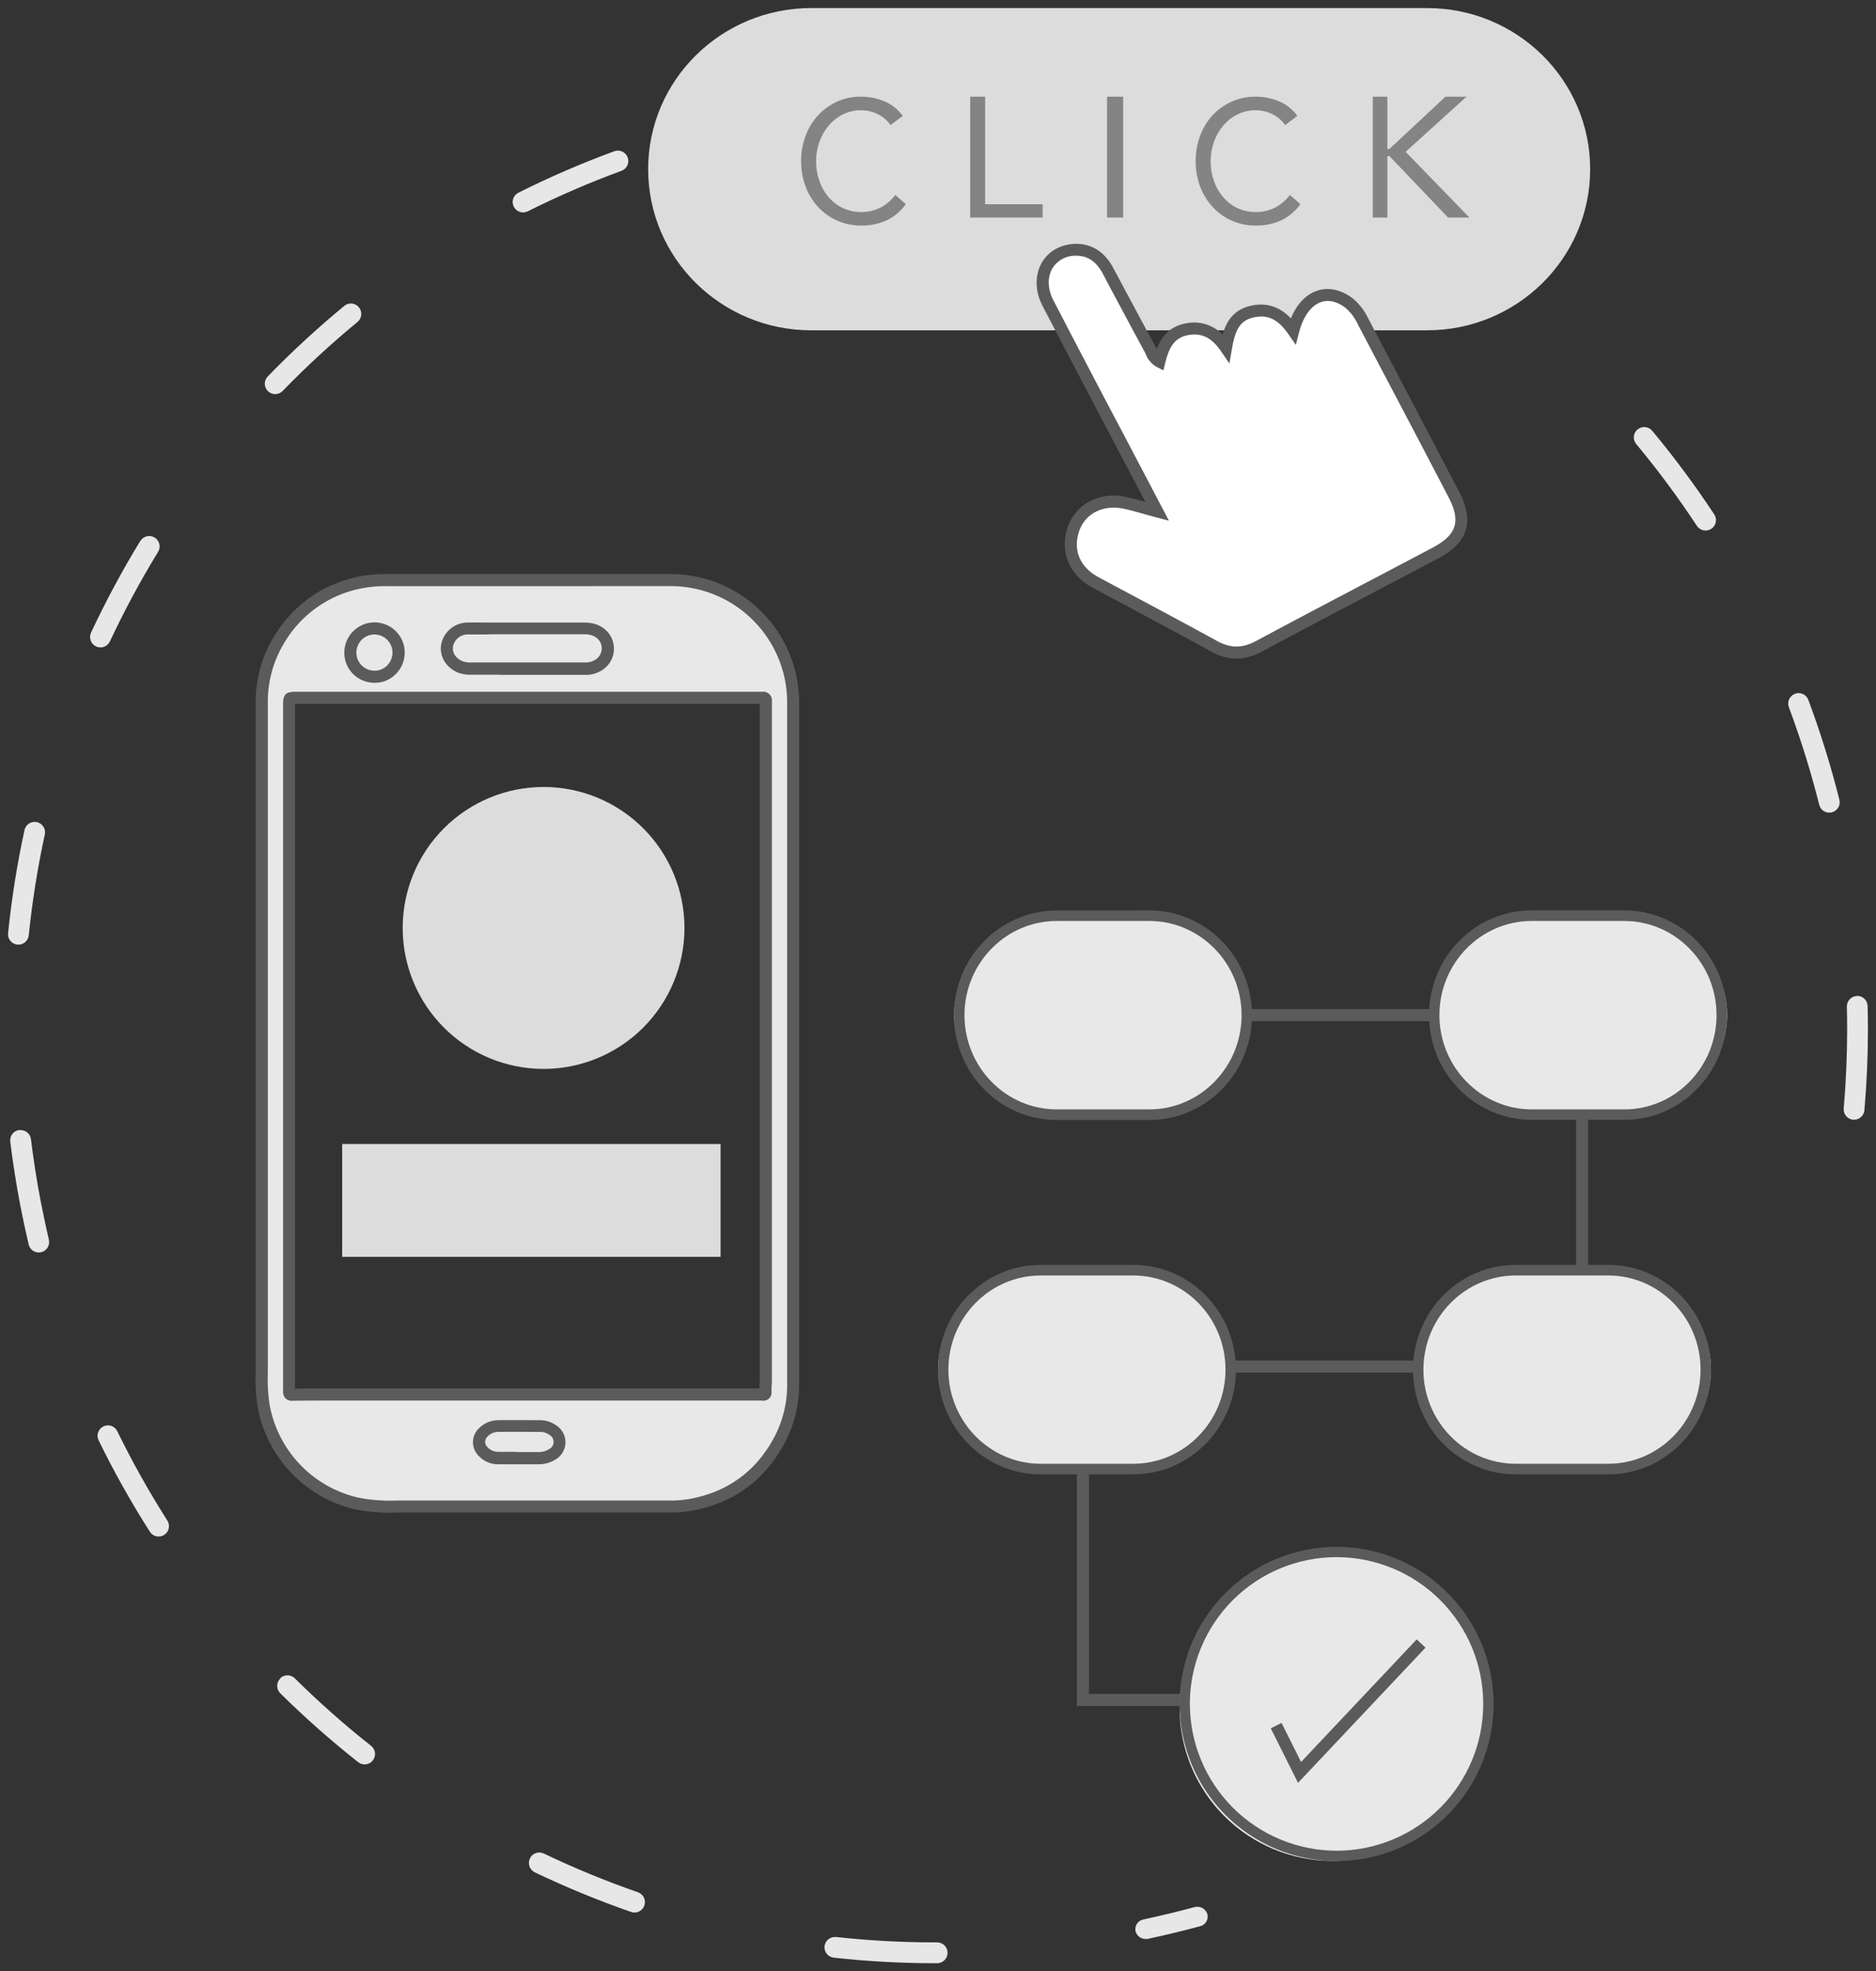 <svg id="Capa_1" data-name="Capa 1" xmlns="http://www.w3.org/2000/svg" xmlns:xlink="http://www.w3.org/1999/xlink" viewBox="0 0 674.96 708.79"><rect x="0" y="0" width="674.96" height="708.79" fill="#333333" stroke="none"/><defs><style>.cls-1{fill:none;}.cls-2{clip-path:url(#clip-path);}.cls-3{fill:#e7e7e7;}.cls-4{clip-path:url(#clip-path-2);}.cls-5{clip-path:url(#clip-path-3);}.cls-6{fill:#dcdcdc;}.cls-7{clip-path:url(#clip-path-4);}.cls-8{clip-path:url(#clip-path-5);}.cls-9{fill:#e8e8e8;}.cls-10{clip-path:url(#clip-path-6);}.cls-11{fill:#5b5b5b;}.cls-12{clip-path:url(#clip-path-7);}.cls-13{clip-path:url(#clip-path-9);}.cls-14{clip-path:url(#clip-path-11);}.cls-15{clip-path:url(#clip-path-13);}.cls-16{clip-path:url(#clip-path-14);}.cls-17{fill:#848484;}.cls-18{clip-path:url(#clip-path-15);}.cls-19{clip-path:url(#clip-path-16);}.cls-20{clip-path:url(#clip-path-17);}.cls-21{clip-path:url(#clip-path-18);}.cls-22{clip-path:url(#clip-path-19);}.cls-23{clip-path:url(#clip-path-20);}.cls-24{clip-path:url(#clip-path-21);}.cls-25{clip-path:url(#clip-path-22);}.cls-26{clip-path:url(#clip-path-23);}.cls-27{clip-path:url(#clip-path-24);}.cls-28{clip-path:url(#clip-path-25);}.cls-29{clip-path:url(#clip-path-26);}.cls-30{clip-path:url(#clip-path-27);}.cls-31{clip-path:url(#clip-path-28);}.cls-32{clip-path:url(#clip-path-29);}.cls-33{fill:#fff;}</style><clipPath id="clip-path" transform="translate(-129.12 -146.1)"><path class="cls-1" d="M558.78,831.86c-6,1.62-12.16,3.1-18.24,4.41a3.57,3.57,0,0,0-2.86,4.27,3.77,3.77,0,0,0,3.71,2.77,4.16,4.16,0,0,0,.85-.09c6.22-1.33,12.5-2.85,18.66-4.51a3.53,3.53,0,0,0,2.6-4.41,3.78,3.78,0,0,0-3.65-2.58,4.1,4.1,0,0,0-1.07.14"/></clipPath><clipPath id="clip-path-2" transform="translate(-129.12 -146.1)"><path class="cls-1" d="M425.77,845.88a3.75,3.75,0,0,0,3.31,4.13,333.84,333.84,0,0,0,36.29,2h1.11a3.75,3.75,0,0,0,0-7.49h-1.1a326.14,326.14,0,0,1-35.48-1.94l-.39,0a3.74,3.74,0,0,0-3.73,3.34m-106-31.59a3.75,3.75,0,0,0,1.76,5,335.7,335.7,0,0,0,34.64,14.25,3.62,3.62,0,0,0,1.23.21,3.75,3.75,0,0,0,1.23-7.29,329.74,329.74,0,0,1-33.87-13.93,3.73,3.73,0,0,0-5,1.76m-89.82-64.68a3.75,3.75,0,0,0,0,5.3A337.92,337.92,0,0,0,258,779.73a3.74,3.74,0,0,0,4.63-5.88,329.94,329.94,0,0,1-27.44-24.27,3.74,3.74,0,0,0-5.29,0M166.31,659a3.75,3.75,0,0,0-1.71,5,334.68,334.68,0,0,0,18.33,32.7,3.74,3.74,0,1,0,6.31-4,326.6,326.6,0,0,1-17.93-32,3.73,3.73,0,0,0-5-1.71M136.07,552.4a3.75,3.75,0,0,0-3.26,4.17c.94,7.64,2.15,15.36,3.62,23,.9,4.66,1.9,9.35,3,14a3.75,3.75,0,0,0,3.63,2.89,3.85,3.85,0,0,0,.87-.1,3.75,3.75,0,0,0,2.78-4.51c-1.06-4.5-2-9.09-2.92-13.65-1.43-7.44-2.62-15-3.53-22.46a3.73,3.73,0,0,0-3.7-3.29,3.24,3.24,0,0,0-.47,0m661.17-48.22A3.74,3.74,0,0,0,793.6,508q.1,4.15.1,8.29c0,9.42-.42,19-1.23,28.37a3.74,3.74,0,0,0,3.4,4.06h.32a3.75,3.75,0,0,0,3.72-3.42c.84-9.61,1.26-19.38,1.26-29q0-4.23-.11-8.47a3.74,3.74,0,0,0-3.74-3.65ZM137.93,444.6a333.06,333.06,0,0,0-5.9,37.06,3.74,3.74,0,0,0,3.34,4.1l.38,0a3.74,3.74,0,0,0,3.72-3.37,327.11,327.11,0,0,1,5.77-36.23,3.75,3.75,0,0,0-2.86-4.46,3.94,3.94,0,0,0-.8-.08,3.75,3.75,0,0,0-3.65,2.95m637-49a3.75,3.75,0,0,0-2.2,4.82,331.21,331.21,0,0,1,10.9,35,3.74,3.74,0,1,0,7.25-1.83,339.13,339.13,0,0,0-11.14-35.8,3.73,3.73,0,0,0-4.81-2.2m-595.31-55a339.82,339.82,0,0,0-17.74,33,3.74,3.74,0,1,0,6.78,3.18A331.31,331.31,0,0,1,186,344.53a3.74,3.74,0,1,0-6.38-3.91M718.3,300.49a3.75,3.75,0,0,0-.48,5.28,329.08,329.08,0,0,1,21.82,29.42,3.74,3.74,0,1,0,6.24-4.13A336.2,336.2,0,0,0,723.57,301a3.74,3.74,0,0,0-5.27-.48M253,256.08a336.46,336.46,0,0,0-27.55,25.38,3.74,3.74,0,1,0,5.36,5.22,329.38,329.38,0,0,1,26.93-24.81,3.75,3.75,0,0,0-2.37-6.64,3.71,3.71,0,0,0-2.37.85m380.49-26.76a3.75,3.75,0,0,0,1.27,5.14,331.11,331.11,0,0,1,30.26,20.63,3.74,3.74,0,0,0,4.55-6,339,339,0,0,0-31-21.1,3.74,3.74,0,0,0-5.13,1.28M350.15,200.48a334.15,334.15,0,0,0-34.38,14.84,3.75,3.75,0,1,0,3.34,6.71,327.38,327.38,0,0,1,33.61-14.51,3.75,3.75,0,0,0-1.29-7.27,3.71,3.71,0,0,0-1.29.23m180-10.58a3.75,3.75,0,0,0,2.89,4.44,327,327,0,0,1,35.36,9.55,3.84,3.84,0,0,0,1.17.19,3.75,3.75,0,0,0,1.17-7.3A334.56,334.56,0,0,0,534.56,187a4,4,0,0,0-.78-.08,3.74,3.74,0,0,0-3.65,3m-70-10a335,335,0,0,0-37.34,2.77,3.75,3.75,0,0,0,.48,7.46,3.51,3.51,0,0,0,.49,0,330,330,0,0,1,36.51-2.71,3.74,3.74,0,0,0,3.67-3.81,3.65,3.65,0,0,0-3.58-3.68h-.22"/></clipPath><clipPath id="clip-path-3" transform="translate(-129.12 -146.1)"><path class="cls-1" d="M274,479.76a50.69,50.69,0,1,0,50.7-50.69A50.7,50.7,0,0,0,274,479.76"/></clipPath><clipPath id="clip-path-4" transform="translate(-129.12 -146.1)"><rect class="cls-1" x="252.23" y="557.45" width="136.15" height="40.56"/></clipPath><clipPath id="clip-path-5" transform="translate(-129.12 -146.1)"><path class="cls-1" d="M403.37,397c1.05,0,1.29.31,1.29,1.27,0,5.65,0,11.31,0,17q0,33.92,0,67.84V586q0,27.91,0,55.81c0,1.6-.14,3.2-.13,4.81,0,.84-.33,1.06-1.09,1a11.32,11.32,0,0,0-1.25,0H246.88c-4.19,0-8.39,0-12.58.07-1,0-1.14-.34-1.14-1.19q0-26-.06-52,0-36,0-72.06h0q0-34,0-67.94,0-27.61,0-55.21c0-2.18,0-2.18,2.17-2.18H395.59l4.5,0c1.09,0,2.19,0,3.28,0M328,354.68H268.28a47.54,47.54,0,0,0-8.31.63c-13.19,2.35-23.27,9.32-30.34,20.63a42.86,42.86,0,0,0-6.36,23.19q0,16.27,0,32.54V630.4c0,2,0,4,0,6.07,0,5-.25,9.94.62,14.86a44.11,44.11,0,0,0,33.81,35.43c4.81,1.08,9.68,1.05,14.57,1.05h98a41,41,0,0,0,7.29-.6c14.83-2.67,25.63-10.78,32.46-24.17a42.58,42.58,0,0,0,4.45-19.68q0-48.13,0-96.27V509.27q0-55.18,0-110.36a44,44,0,0,0-44.3-44.23H328"/></clipPath><clipPath id="clip-path-6" transform="translate(-129.12 -146.1)"><rect class="cls-1" x="220.37" y="149" width="530.12" height="666.27"/></clipPath><clipPath id="clip-path-7" transform="translate(-129.12 -146.1)"><path class="cls-1" d="M308.34,658.88a7.57,7.57,0,0,0-5.25,2.18,4.77,4.77,0,0,0-.15,7,7.28,7.28,0,0,0,5.19,2.31c2.6.08,5.19,0,7.79,0v0H323a8.9,8.9,0,0,0,4.66-1.27c3.64-2.2,3.72-6.56.18-8.91a7.72,7.72,0,0,0-4.26-1.38q-4.14,0-8.27,0-3.48,0-7,0"/></clipPath><clipPath id="clip-path-9" transform="translate(-129.12 -146.1)"><path class="cls-1" d="M332.6,372.06H318.75c-2.74,0-5.49.07-8.24.06-4.35,0-8.72-.12-13.07,0a7.53,7.53,0,0,0-7.44,6c-.62,3.41,1.31,6.5,4.84,7.92a12.14,12.14,0,0,0,4.61.56c6.61,0,13.23,0,19.84,0h20.3a8.62,8.62,0,0,0,4.67-1.2,7,7,0,0,0,3.2-8.18c-1.07-3.19-4.05-5.1-8-5.1H332.6"/></clipPath><clipPath id="clip-path-11" transform="translate(-129.12 -146.1)"><path class="cls-1" d="M263.8,372.06a8.69,8.69,0,1,0,8.72,8.6,8.68,8.68,0,0,0-8.72-8.6h0"/></clipPath><clipPath id="clip-path-13" transform="translate(-129.12 -146.1)"><path class="cls-1" d="M421,149c-32.41,0-58.68,25.94-58.68,57.93s26.27,57.94,58.68,57.94H642.56c32.41,0,58.68-25.94,58.68-57.94S675,149,642.56,149Z"/></clipPath><clipPath id="clip-path-14" transform="translate(-129.12 -146.1)"><path class="cls-1" d="M430.25,182.67a21.19,21.19,0,0,0-6.83,4.92,22.15,22.15,0,0,0-4.47,7.35,25.64,25.64,0,0,0-1.59,9.1,25.28,25.28,0,0,0,1.65,9.28,22.36,22.36,0,0,0,4.55,7.32,20.93,20.93,0,0,0,15.38,6.57,21.56,21.56,0,0,0,9.14-1.87,17.61,17.61,0,0,0,6.93-5.85l-3.78-3.3a16,16,0,0,1-5.34,4.58,15.9,15.9,0,0,1-13.52.15,15.72,15.72,0,0,1-5.1-3.89,18.06,18.06,0,0,1-3.33-5.8,21.07,21.07,0,0,1-1.2-7.19,20.36,20.36,0,0,1,1.2-6.95,18.68,18.68,0,0,1,3.35-5.86,16.38,16.38,0,0,1,5.13-4,14.26,14.26,0,0,1,6.51-1.49,13.54,13.54,0,0,1,5.87,1.34,12.24,12.24,0,0,1,4.74,4l4.37-3.3a15.36,15.36,0,0,0-6.69-5.3,21.89,21.89,0,0,0-8.3-1.62,20.69,20.69,0,0,0-8.7,1.8"/></clipPath><clipPath id="clip-path-15" transform="translate(-129.12 -146.1)"><polygon class="cls-1" points="478.19 180.87 478.19 224.32 504.26 224.32 504.26 219.53 483.55 219.53 483.55 180.87 478.19 180.87"/></clipPath><clipPath id="clip-path-16" transform="translate(-129.12 -146.1)"><rect class="cls-1" x="527.43" y="180.87" width="5.79" height="43.45"/></clipPath><clipPath id="clip-path-17" transform="translate(-129.12 -146.1)"><path class="cls-1" d="M572.19,182.67a21.25,21.25,0,0,0-6.83,4.92,22,22,0,0,0-4.46,7.35,25.64,25.64,0,0,0-1.59,9.1,25.34,25.34,0,0,0,1.65,9.28,22.37,22.37,0,0,0,4.56,7.32,20.93,20.93,0,0,0,15.38,6.57,21.56,21.56,0,0,0,9.14-1.87,17.57,17.57,0,0,0,6.93-5.85l-3.78-3.3a15.91,15.91,0,0,1-5.34,4.58,15.89,15.89,0,0,1-13.52.15,15.67,15.67,0,0,1-5.1-3.89,18.06,18.06,0,0,1-3.33-5.8,21,21,0,0,1-1.2-7.19,20.3,20.3,0,0,1,1.2-6.95,18.63,18.63,0,0,1,3.35-5.86,16.4,16.4,0,0,1,5.13-4,14.27,14.27,0,0,1,6.51-1.49,13.54,13.54,0,0,1,5.87,1.34,12.24,12.24,0,0,1,4.74,4l4.38-3.3a15.37,15.37,0,0,0-6.69-5.3,21.9,21.9,0,0,0-8.3-1.62,20.71,20.71,0,0,0-8.7,1.8"/></clipPath><clipPath id="clip-path-18" transform="translate(-129.12 -146.1)"><polygon class="cls-1" points="649.16 180.87 629.03 199.65 628.28 199.65 628.28 180.87 623.03 180.87 623.03 224.32 628.28 224.32 628.28 202.23 629.03 202.23 650.1 224.32 657.79 224.32 634.85 200.69 656.73 180.87 649.16 180.87"/></clipPath><clipPath id="clip-path-19" transform="translate(-129.12 -146.1)"><path class="cls-1" d="M507.76,476.34c-19.5,0-35.36,15.59-35.36,34.76s15.86,34.76,35.36,34.76h33.56c19.5,0,35.36-15.6,35.36-34.76s-15.87-34.76-35.36-34.76Z"/></clipPath><clipPath id="clip-path-20" transform="translate(-129.12 -146.1)"><path class="cls-1" d="M476.13,511.1c0-18.66,14.9-33.85,33.21-33.85h33.28c18.31,0,33.21,15.19,33.21,33.85S560.94,545,542.63,545H509.34c-18.31,0-33.21-15.18-33.21-33.85m33.21-37.66c-20.41,0-37,16.86-37,37.66s16.55,37.66,37,37.66h33.28c20.41,0,36.95-16.86,36.95-37.66S563,473.45,542.63,473.45Z"/></clipPath><clipPath id="clip-path-21" transform="translate(-129.12 -146.1)"><path class="cls-1" d="M681.57,476.34c-19.5,0-35.36,15.59-35.36,34.76s15.86,34.76,35.36,34.76h33.56c19.5,0,35.36-15.6,35.36-34.76s-15.87-34.76-35.36-34.76Z"/></clipPath><clipPath id="clip-path-22" transform="translate(-129.12 -146.1)"><path class="cls-1" d="M647,511.1c0-18.66,14.9-33.85,33.21-33.85h33.29c18.31,0,33.21,15.19,33.21,33.85S731.85,545,713.54,545H680.25C661.94,545,647,529.77,647,511.1m33.21-37.66c-20.41,0-36.95,16.86-36.95,37.66s16.54,37.66,36.95,37.66h33.29c20.41,0,36.95-16.86,36.95-37.66s-16.54-37.66-36.95-37.66Z"/></clipPath><clipPath id="clip-path-23" transform="translate(-129.12 -146.1)"><path class="cls-1" d="M502,603.8c-19.5,0-35.36,15.59-35.36,34.76s15.86,34.76,35.36,34.76h33.56c19.5,0,35.36-15.6,35.36-34.76S555,603.8,535.52,603.8Z"/></clipPath><clipPath id="clip-path-24" transform="translate(-129.12 -146.1)"><path class="cls-1" d="M470.34,638.57c0-18.66,14.9-33.85,33.21-33.85h33.28c18.31,0,33.21,15.19,33.21,33.85s-14.9,33.85-33.21,33.85H503.55c-18.31,0-33.21-15.18-33.21-33.85m33.21-37.66c-20.4,0-36.95,16.86-36.95,37.66s16.55,37.66,36.95,37.66h33.28c20.41,0,36.95-16.86,36.95-37.66s-16.54-37.66-36.95-37.66Z"/></clipPath><clipPath id="clip-path-25" transform="translate(-129.12 -146.1)"><path class="cls-1" d="M675.77,603.8c-19.5,0-35.36,15.59-35.36,34.76s15.86,34.76,35.36,34.76h33.56c19.5,0,35.37-15.6,35.37-34.76s-15.87-34.76-35.37-34.76Z"/></clipPath><clipPath id="clip-path-26" transform="translate(-129.12 -146.1)"><path class="cls-1" d="M641.25,638.57c0-18.66,14.9-33.85,33.22-33.85h33.28c18.31,0,33.21,15.19,33.21,33.85s-14.9,33.85-33.21,33.85H674.46c-18.31,0-33.22-15.18-33.22-33.85m33.22-37.66c-20.41,0-36.95,16.86-36.95,37.66s16.54,37.66,36.95,37.66h33.28c20.4,0,36.95-16.86,36.95-37.66s-16.55-37.66-36.95-37.66Z"/></clipPath><clipPath id="clip-path-27" transform="translate(-129.12 -146.1)"><path class="cls-1" d="M553.51,760.23a55,55,0,1,0,55-55,55.1,55.1,0,0,0-55,55"/></clipPath><clipPath id="clip-path-28" transform="translate(-129.12 -146.1)"><path class="cls-1" d="M557.21,758.78A52.78,52.78,0,1,1,610,811.56a52.84,52.84,0,0,1-52.78-52.78m-3.71,0A56.49,56.49,0,1,0,610,702.3a56.49,56.49,0,0,0-56.49,56.49"/></clipPath><clipPath id="clip-path-29" transform="translate(-129.12 -146.1)"><path class="cls-1" d="M516.23,235.91c-9.81,0-15,9.66-10.08,19.16,11.89,22.89,24,45.69,35.95,68.53l3.36,6.41c-5-1.33-8.55-2.49-12.17-3.18-8.21-1.57-15.47,2.37-17.94,9.5-2.68,7.75.33,15.12,7.91,19.2,14.21,7.64,28.49,15.14,42.62,22.92,5.57,3.07,10.6,3.06,16.25,0,21.08-11.32,42.32-22.34,63.48-33.51,9.65-5.1,11.66-11.36,6.59-21.08q-16.21-31.1-32.6-62.11a19.34,19.34,0,0,0-5-6.6c-8.26-6.43-17-2.22-20.18,9.85-3.59-5.17-8-8.32-14.61-6.9-6.89,1.47-8.51,6.87-9.59,13.09-3.55-5.17-7.8-7.79-13.89-6.75-6.53,1.11-8.68,6-10.09,11.61-2.13-1.12-2.59-3-3.44-4.62q-7.57-13.95-15-28c-2.45-4.59-6-7.54-11.4-7.59h-.14"/></clipPath></defs><title>inno_1</title><g class="cls-2"><rect class="cls-3" x="405.18" y="682.32" width="32.67" height="17.79"/></g><g class="cls-4"><rect class="cls-3" y="30.93" width="674.96" height="677.86"/></g><g class="cls-5"><rect class="cls-6" x="141.95" y="280.06" width="107.18" height="107.18"/></g><g class="cls-7"><rect class="cls-6" x="120.22" y="408.45" width="141.95" height="46.35"/></g><g class="cls-8"><rect class="cls-9" x="91.02" y="205.67" width="197.21" height="338.97"/></g><g class="cls-10"><path class="cls-11" d="M271.49,690a64.12,64.12,0,0,1-14.25-1.11,46.27,46.27,0,0,1-35.47-37.18,66.57,66.57,0,0,1-.66-12.12c0-1,0-2.07,0-3.11,0-1.47,0-3,0-4.43V421.67q0-11.26,0-22.53a45.09,45.09,0,0,1,6.69-24.35c7.44-11.91,18.13-19.19,31.79-21.62a49.1,49.1,0,0,1,8.69-.66H370.15a46.24,46.24,0,0,1,45.48,36.62,45.34,45.34,0,0,1,1,9.79V643.36A45,45,0,0,1,411.94,664c-7.15,14-18.59,22.54-34,25.32a42.76,42.76,0,0,1-7.67.63H271.49Zm67.07-333.14H268.28a45,45,0,0,0-7.93.59,41.42,41.42,0,0,0-28.87,19.65,40.82,40.82,0,0,0-6,22q0,11.26,0,22.53V632.06c0,1.47,0,2.93,0,4.4,0,1.06,0,2.11,0,3.16a62.13,62.13,0,0,0,.6,11.33,41.93,41.93,0,0,0,32.14,33.69,59.8,59.8,0,0,0,13.69,1h98.37a38.54,38.54,0,0,0,6.9-.56c14-2.53,24.42-10.27,30.92-23a40.16,40.16,0,0,0,4.22-18.69V398.91a41,41,0,0,0-.89-8.86,41.92,41.92,0,0,0-41.24-33.2ZM234.2,649.79a3.26,3.26,0,0,1-2.33-.86,3.38,3.38,0,0,1-.9-2.5q0-13.47,0-26.94l0-25.08q0-24.94,0-49.89V399.21c0-3.38,1-4.36,4.34-4.36H397.87c1.81,0,3.62,0,5.43,0a3.12,3.12,0,0,1,3.54,3.45c0,3.77,0,7.53,0,11.3V597.71q0,22,0,44.06c0,.79,0,1.59-.07,2.38s-.07,1.6-.06,2.4a2.94,2.94,0,0,1-3.51,3.15,3.88,3.88,0,0,0-.54,0H246.83c-4.16,0-8.33,0-12.5.07Zm1.06-250.59h0V540.37q0,27,0,54l0,25.08q0,13,0,25.94c3.88-.06,7.72-.06,11.55-.06H402.35c0-.47,0-.93.05-1.4,0-.73.06-1.47.06-2.2q0-22,0-44.06V409.58c0-3.46,0-6.92,0-10.38-1.59,0-3.12,0-4.65,0H235.26Z" transform="translate(-129.12 -146.1)"/></g><g class="cls-12"><rect class="cls-9" x="168.92" y="509.82" width="36.25" height="17.42"/></g><g class="cls-10"><path class="cls-11" d="M317.94,672.6l-4.35,0c-1.85,0-3.7,0-5.54,0a9.45,9.45,0,0,1-6.69-3,6.9,6.9,0,0,1,.22-10.06,9.74,9.74,0,0,1,6.74-2.79c5.1-.06,10.19,0,15.28,0a9.88,9.88,0,0,1,5.44,1.74A7.2,7.2,0,0,1,328.8,671,11.13,11.13,0,0,1,323,672.6Zm-2-4.39,7.09,0a6.75,6.75,0,0,0,3.54-1,2.89,2.89,0,0,0,.1-5.24,5.55,5.55,0,0,0-3.07-1c-5.07,0-10.13-.06-15.2,0a5.39,5.39,0,0,0-3.78,1.57,2.61,2.61,0,0,0-.09,3.93,5.13,5.13,0,0,0,3.68,1.65c1.79.05,3.59,0,5.38,0Z" transform="translate(-129.12 -146.1)"/></g><g class="cls-13"><rect class="cls-9" x="157.37" y="223.01" width="64.92" height="20.35"/></g><g class="cls-10"><path class="cls-11" d="M308.73,388.71q-4.64,0-9.28,0h-.4a12.87,12.87,0,0,1-5-.71c-4.49-1.8-7-6-6.17-10.32a9.72,9.72,0,0,1,9.54-7.73c2.82-.06,5.66,0,8.5,0,1.59,0,3.19,0,4.78,0,1.36,0,2.73,0,4.1,0l4,0h20.76c4.81,0,8.65,2.52,10,6.58a9.11,9.11,0,0,1-4.12,10.72,10.66,10.66,0,0,1-5.82,1.52H308.73Zm-7.8-14.48q-1.72,0-3.44,0a5.37,5.37,0,0,0-5.35,4.16c-.43,2.36.92,4.47,3.52,5.51a9.11,9.11,0,0,0,3.39.4h.41c4.85,0,9.69,0,14.54,0H339.6a6.39,6.39,0,0,0,3.52-.87,4.84,4.84,0,0,0,2.3-5.64c-.78-2.3-2.93-3.62-5.9-3.62H318.76l-3.92,0c-1.44,0-2.84,0-4.32,0l-4.65,0C304.22,374.25,302.57,374.24,300.93,374.24Z" transform="translate(-129.12 -146.1)"/></g><g class="cls-14"><rect class="cls-9" x="123.1" y="223.03" width="23.23" height="23.23"/></g><g class="cls-10"><path class="cls-11" d="M263.92,391.61a10.94,10.94,0,0,1-7.79-3.2A10.76,10.76,0,0,1,253,380.7a10.9,10.9,0,0,1,10.83-10.81h.05a10.86,10.86,0,0,1,7.69,18.52,10.62,10.62,0,0,1-7.54,3.21Zm-.08-17.38h0a6.54,6.54,0,0,0-6.5,6.49,6.44,6.44,0,0,0,1.9,4.62,6.63,6.63,0,0,0,4.72,1.93h0a6.3,6.3,0,0,0,4.47-1.91,6.52,6.52,0,0,0-4.6-11.12Z" transform="translate(-129.12 -146.1)"/><polygon class="cls-11" points="479.95 613.41 387.45 613.41 387.45 489.2 567.06 489.2 567.06 367.18 449.93 367.18 449.93 362.83 571.4 362.83 571.4 493.55 391.8 493.55 391.8 609.06 479.95 609.06 479.95 613.41"/></g><g class="cls-15"><rect class="cls-6" x="230.3" width="344.72" height="121.67"/></g><g class="cls-16"><rect class="cls-17" x="285.34" y="31.87" width="43.45" height="52.14"/></g><g class="cls-18"><rect class="cls-17" x="346.17" y="31.87" width="31.87" height="49.25"/></g><g class="cls-19"><rect class="cls-17" x="395.42" y="31.87" width="11.59" height="49.25"/></g><g class="cls-20"><rect class="cls-17" x="427.28" y="31.87" width="43.45" height="52.14"/></g><g class="cls-21"><rect class="cls-17" x="491.01" y="31.87" width="40.56" height="49.25"/></g><g class="cls-22"><rect class="cls-9" x="340.38" y="327.34" width="110.08" height="75.32"/></g><g class="cls-23"><rect class="cls-11" x="340.38" y="324.45" width="112.98" height="81.11"/></g><g class="cls-24"><rect class="cls-9" x="514.19" y="327.34" width="110.08" height="75.32"/></g><g class="cls-25"><rect class="cls-11" x="511.29" y="324.45" width="112.98" height="81.11"/></g><g class="cls-26"><rect class="cls-9" x="334.59" y="454.8" width="110.08" height="75.32"/></g><g class="cls-27"><rect class="cls-11" x="334.59" y="451.91" width="112.98" height="81.11"/></g><g class="cls-28"><rect class="cls-9" x="508.4" y="454.8" width="110.08" height="75.32"/></g><g class="cls-29"><rect class="cls-11" x="505.5" y="451.91" width="112.98" height="81.11"/></g><g class="cls-30"><rect class="cls-9" x="421.49" y="556.19" width="115.87" height="115.87"/></g><g class="cls-31"><rect class="cls-11" x="421.49" y="553.3" width="118.77" height="118.77"/></g><g class="cls-32"><rect class="cls-33" x="369.17" y="86.81" width="161.87" height="151.5"/></g><g class="cls-10"><path class="cls-11" d="M574,382.92a18.8,18.8,0,0,1-9.16-2.57C555.4,375.15,545.74,370,536.41,365q-7.09-3.79-14.18-7.58c-8.44-4.54-12-13.11-8.94-21.83,2.84-8.19,11.23-12.68,20.41-10.92,2.43.47,4.79,1.13,7.51,1.89l-11.07-21q-13-24.71-25.92-49.46c-2.82-5.42-2.84-11.37-.06-15.9,2.54-4.14,7.08-6.38,12.23-6.43,5.76.06,10.23,3,13.3,8.74q7.47,14,15,27.94c.2.38.39.77.58,1.17l0,.08c1.67-4.4,4.56-8.31,10.65-9.35A14.25,14.25,0,0,1,569,266.41c1.35-4.74,3.93-9,10.31-10.41,5.51-1.17,10.19.33,14.26,4.58,2.09-5.09,5.36-8.56,9.43-9.94s8.74-.41,12.9,2.83a21.43,21.43,0,0,1,5.58,7.3l8.2,15.59q12.23,23.25,24.41,46.53c5.59,10.72,3.21,18.35-7.5,24q-10.56,5.57-21.13,11.11c-13.9,7.3-28.28,14.84-42.34,22.39A19.19,19.19,0,0,1,574,382.92Zm-44.28-54.27c-5.74,0-10.49,3.13-12.31,8.38-2.35,6.8.22,13,6.89,16.58q7.07,3.8,14.17,7.58c9.35,5,19,10.15,28.47,15.35,4.92,2.71,9.16,2.72,14.17,0,14.08-7.56,28.47-15.11,42.37-22.41Q634,348.61,644.59,343c8.66-4.57,10.2-9.49,5.68-18.15q-12.14-23.29-24.4-46.51l-8.2-15.59a17.14,17.14,0,0,0-4.4-5.9c-3-2.34-6.06-3.08-8.83-2.14-3.56,1.21-6.44,5.15-7.91,10.82l-1.19,4.58-2.7-3.89c-3.67-5.29-7.37-7.09-12.38-6-5.21,1.12-6.75,4.7-7.91,11.34l-.91,5.25-3-4.39c-3.38-4.92-6.89-6.66-11.73-5.84-5.08.87-7,4.47-8.35,10l-.67,2.68L545.23,278a8.77,8.77,0,0,1-3.89-4.58c-.15-.32-.29-.63-.46-.93q-7.57-13.95-15-28c-2.33-4.36-5.35-6.4-9.51-6.44a9.67,9.67,0,0,0-8.49,4.36c-2,3.22-1.9,7.56.21,11.62q12.86,24.77,25.91,49.44l15.69,29.86-4.77-1.26c-1.71-.45-3.24-.88-4.67-1.28-2.71-.76-5-1.42-7.35-1.86A16.91,16.91,0,0,0,529.71,328.65Z" transform="translate(-129.12 -146.1)"/><polygon class="cls-11" points="467.01 641.06 457.2 621.45 461.09 619.51 468.11 633.55 509.71 589.47 512.87 592.45 467.01 641.06"/></g></svg>